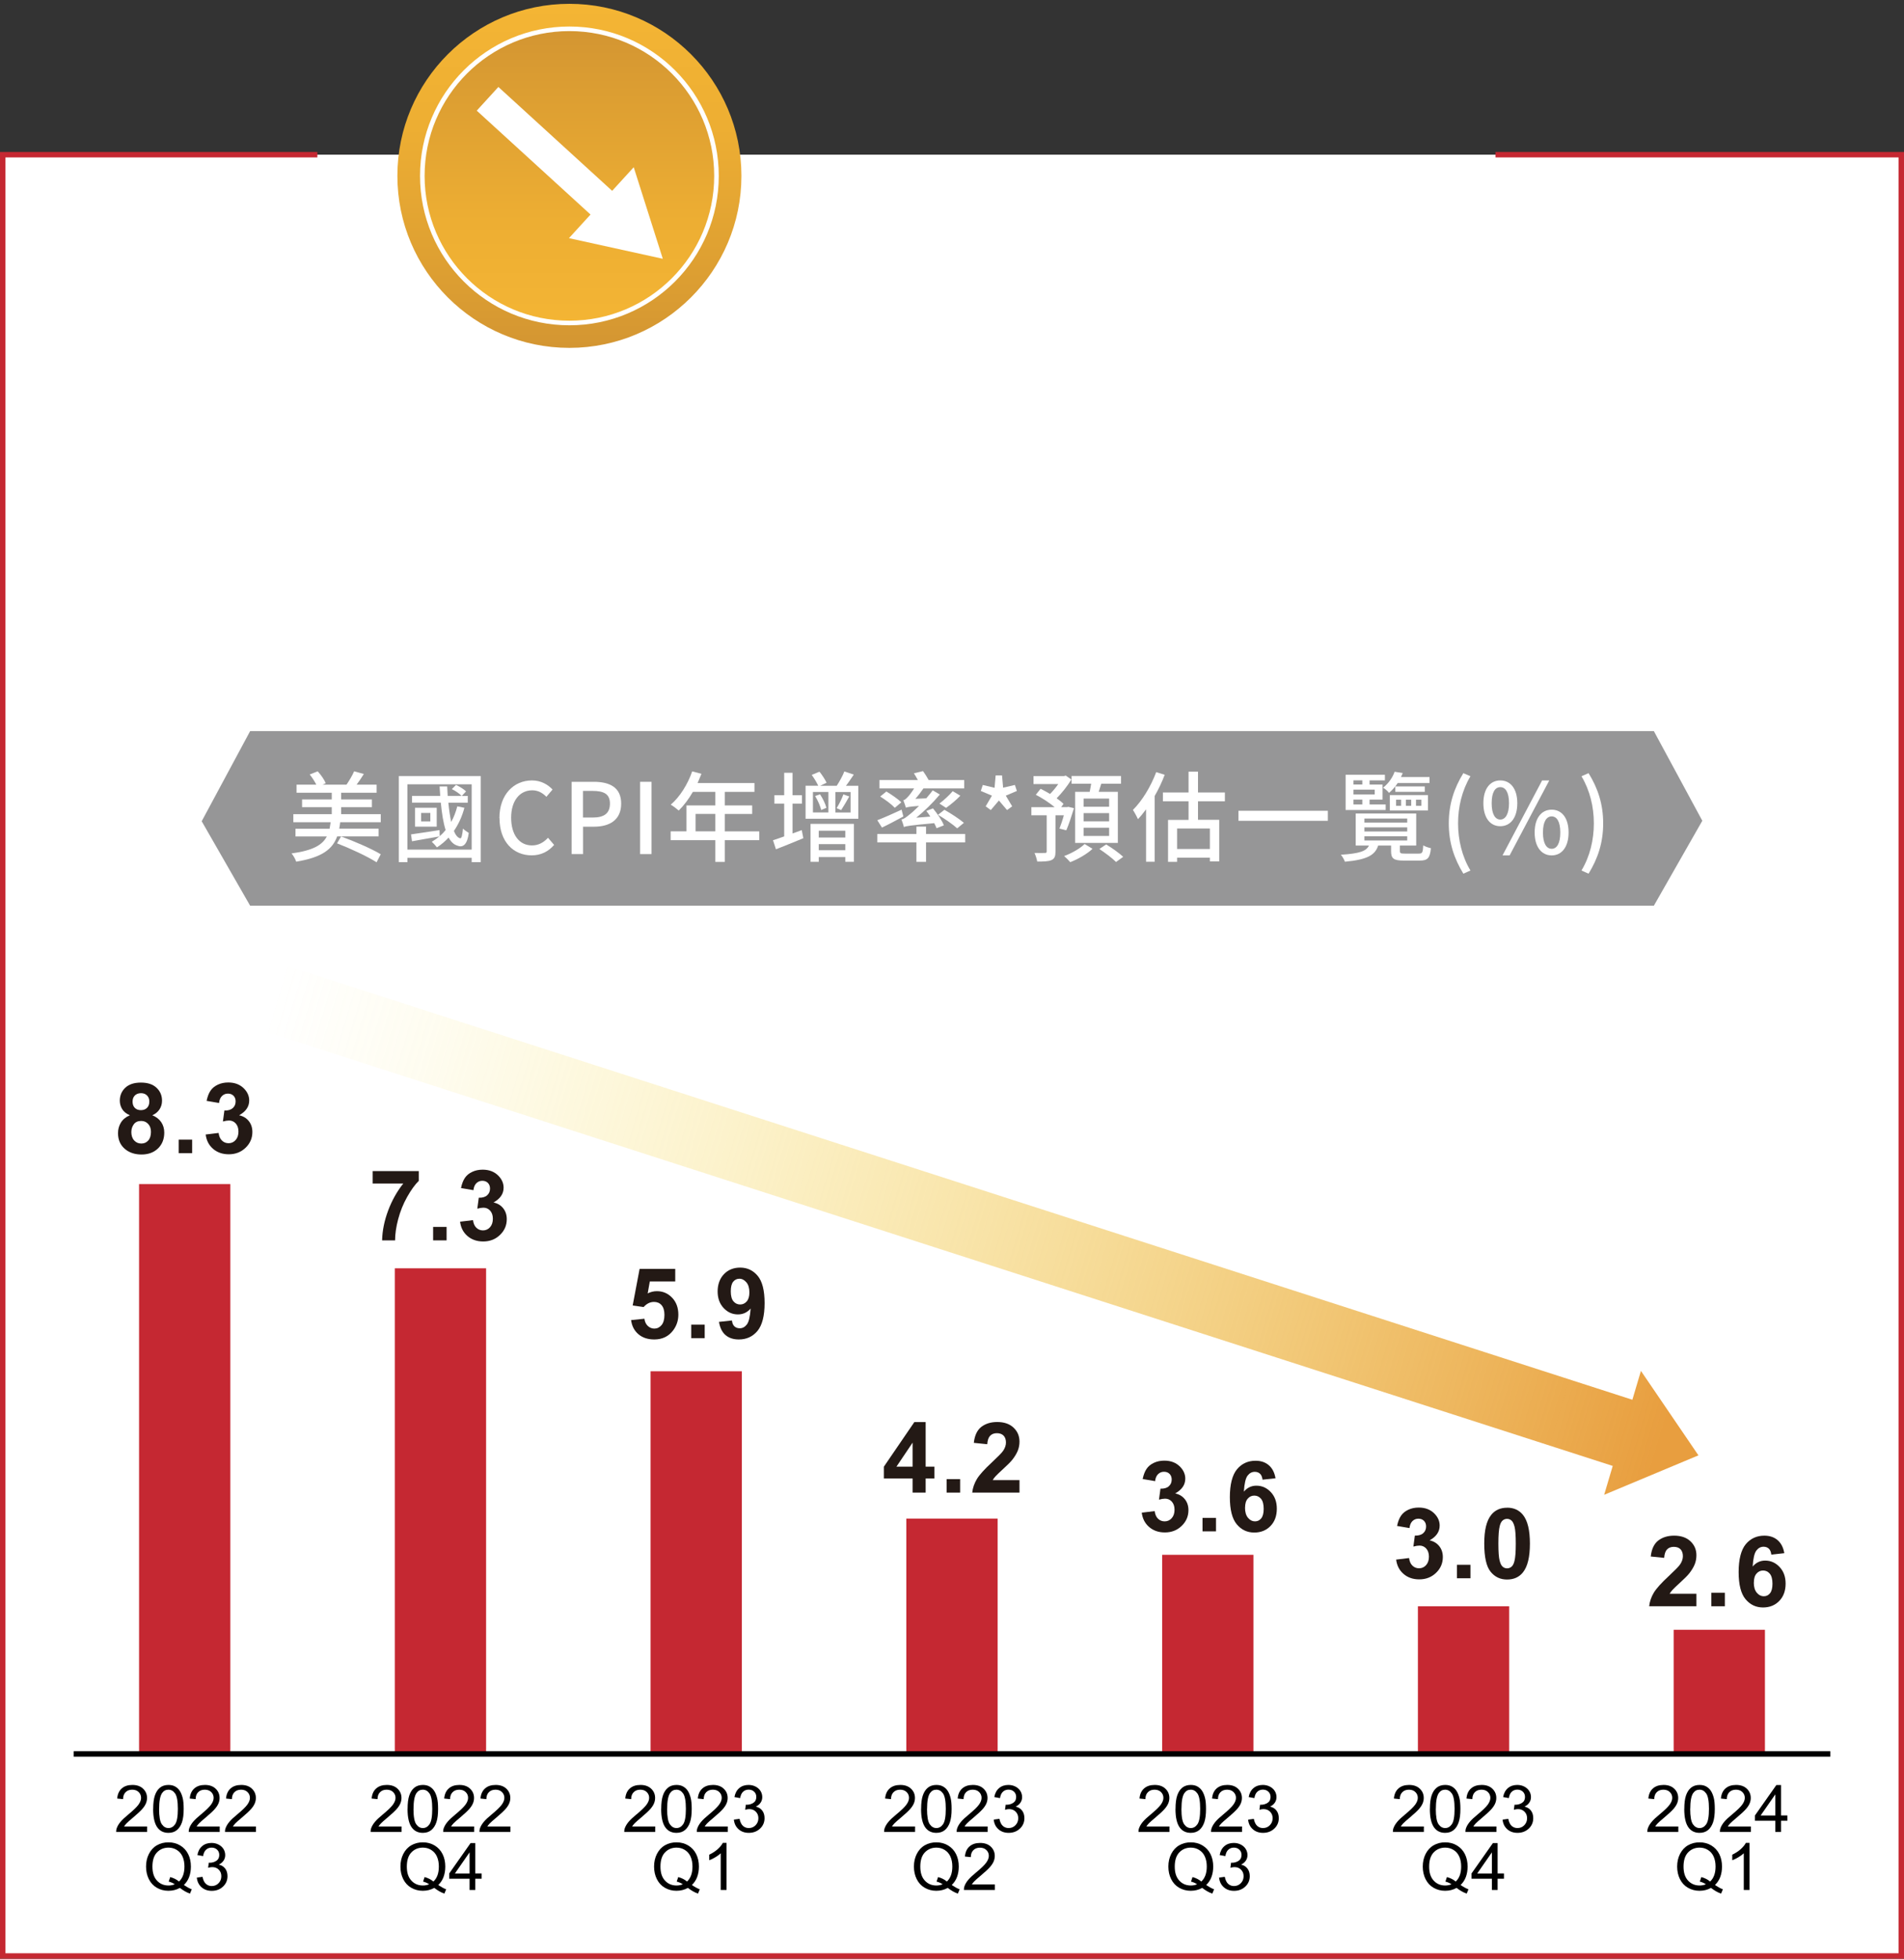 <svg width="349" height="359" viewBox="0 0 349 359" fill="none" xmlns="http://www.w3.org/2000/svg">
<rect x="0" y="0" width="349" height="359" fill="#333333" stroke="none"/>
<path d="M274.12 28.35H348.5V358.5H0.5V28.35H58.17" fill="white"/>
<path d="M274.12 28.35H348.5V358.5H0.5V28.35H58.17" stroke="#C52832" stroke-miterlimit="10"/>
<path d="M104.37 63.76C121.75 63.76 135.9 49.62 135.9 32.23C135.9 14.84 121.76 0.7 104.37 0.7C86.98 0.7 72.84 14.84 72.84 32.23C72.84 49.62 86.98 63.76 104.37 63.76ZM104.37 7.71C117.91 7.71 128.89 18.69 128.89 32.23C128.89 45.77 117.91 56.75 104.37 56.75C90.83 56.75 79.85 45.77 79.85 32.23C79.85 18.69 90.83 7.71 104.37 7.71V7.71Z" fill="url(#paint0_linear_31_20480)"/>
<path d="M104.37 59.2C119.26 59.2 131.33 47.13 131.33 32.24C131.33 17.35 119.26 5.28 104.37 5.28C89.481 5.28 77.41 17.35 77.41 32.24C77.41 47.13 89.481 59.2 104.37 59.2Z" fill="url(#paint1_linear_31_20480)" stroke="white" stroke-width="0.84" stroke-miterlimit="10"/>
<path d="M89.37 18.11L112.13 38.89" stroke="white" stroke-width="5.88" stroke-miterlimit="10"/>
<path d="M104.29 43.65L121.49 47.43L116.16 30.65L104.29 43.65Z" fill="white"/>
<path d="M303.15 166H45.85L36.97 150.52L45.85 134H303.15L312.03 150.43L303.15 166Z" fill="#969697"/>
<path d="M62.36 150.69C62.32 151.1 62.25 151.5 62.18 151.88H69.4V153.3H61.8C60.95 155.64 59.05 157.15 54.29 157.93C54.16 157.48 53.77 156.8 53.44 156.42C57.38 155.88 59.09 154.87 59.9 153.31H54.16V151.89H60.41C60.48 151.51 60.55 151.13 60.61 150.7H53.77V149.22H60.81V147.94H55.37V146.52H60.81V145.3H54.36V143.82H57.98C57.69 143.23 57.21 142.49 56.77 141.95L58.23 141.37C58.84 142.02 59.45 142.92 59.71 143.55L59.12 143.82H63.51C64 143.1 64.61 142.09 64.91 141.37L66.69 141.86C66.28 142.53 65.79 143.25 65.36 143.82H69.03V145.3H62.53V146.52H68.17V147.94H62.53V149.22H69.79V150.7H62.35L62.36 150.69ZM69.02 158.04C67.42 157 64.19 155.5 61.78 154.57L62.52 153.31C64.88 154.16 68.16 155.58 69.79 156.57L69.02 158.05V158.04Z" fill="white"/>
<path d="M88.12 142.23V158.02H86.46V157.23H74.68V158.02H73.1V142.23H88.12ZM86.46 155.72V143.75H74.68V155.72H86.46ZM85.13 148.03C84.7 149.67 84.03 151.09 83.2 152.3C83.51 153.07 83.9 153.56 84.37 153.65C84.59 153.72 84.75 152.98 84.86 151.87C85.13 152.14 85.63 152.5 85.92 152.66C85.67 154.71 84.91 155.41 83.87 155C83.2 154.82 82.66 154.3 82.23 153.51C81.6 154.19 80.88 154.81 80.09 155.31C79.91 155.06 79.42 154.52 79.15 154.28C79.64 153.99 80.1 153.67 80.54 153.31C78.78 153.6 76.96 153.94 75.52 154.19L75.34 152.93C76.65 152.75 78.62 152.44 80.56 152.14L80.6 153.26C81 152.92 81.36 152.54 81.68 152.13C81.25 150.76 80.98 149.02 80.8 147.11H75.52V145.87H80.69C80.65 145.29 80.62 144.72 80.58 144.14H81.97C81.99 144.72 82.02 145.31 82.06 145.87H84.6C84.24 145.46 83.47 144.95 82.82 144.63L83.59 143.86C84.24 144.17 85.03 144.65 85.43 145.05L84.64 145.88H85.74V147.12H82.18C82.31 148.42 82.49 149.64 82.7 150.65C83.19 149.79 83.55 148.83 83.82 147.79L85.15 148.06L85.13 148.03ZM80.05 148.05V151.51H76.07V148.05H80.05ZM78.88 149H77.19V150.55H78.88V149Z" fill="white"/>
<path d="M91.54 149.95C91.54 145.63 94.17 143.04 97.52 143.04C99.18 143.04 100.47 143.83 101.28 144.71L100.15 146.04C99.47 145.34 98.64 144.85 97.56 144.85C95.27 144.85 93.69 146.76 93.69 149.87C93.69 152.98 95.17 154.95 97.51 154.95C98.72 154.95 99.65 154.41 100.45 153.55L101.57 154.86C100.51 156.08 99.16 156.77 97.45 156.77C94.12 156.77 91.56 154.29 91.56 149.95H91.54Z" fill="white"/>
<path d="M104.78 143.29H108.8C111.75 143.29 113.86 144.3 113.86 147.29C113.86 150.28 111.75 151.52 108.87 151.52H106.87V156.54H104.78V143.29V143.29ZM108.67 149.84C110.79 149.84 111.8 149.03 111.8 147.28C111.8 145.53 110.7 144.96 108.59 144.96H106.86V149.84H108.66H108.67Z" fill="white"/>
<path d="M117.33 143.29H119.42V156.54H117.33V143.29V143.29Z" fill="white"/>
<path d="M139.17 153.99H132.85V157.97H131.12V153.99H122.93V152.37H125.83V147.62H131.12V145.14H127C126.23 146.47 125.33 147.66 124.41 148.56C124.09 148.27 123.37 147.73 122.95 147.48C124.61 146.06 126.05 143.77 126.88 141.38L128.57 141.83C128.35 142.39 128.1 142.98 127.87 143.52H138.29V145.14H132.85V147.62H137.87V149.19H132.85V152.38H139.17V154V153.99ZM131.12 152.37V149.18H127.5V152.37H131.12Z" fill="white"/>
<path d="M146.96 152.15L147.25 153.63C145.54 154.35 143.68 155.09 142.23 155.66L141.69 154C142.28 153.82 142.97 153.57 143.74 153.3V147.3H141.94V145.75H143.74V141.64H145.27V145.75H147V147.3H145.27V152.76L146.96 152.15V152.15ZM157.33 144.01V150.06H147.66V144.01H149.98C149.71 143.43 149.24 142.64 148.79 142.03L150.21 141.44C150.71 142.05 151.25 142.9 151.51 143.46L150.34 144.02H153.37C153.86 143.28 154.47 142.18 154.77 141.39L156.5 141.97C156.01 142.67 155.53 143.43 155.06 144.02H157.33V144.01ZM148.56 151H156.52V157.95H154.94V157.09H150.08V157.95H148.57V151H148.56ZM149.01 148.91H151.84V145.16H149.01V148.91ZM150.31 145.58C150.81 146.34 151.32 147.38 151.48 148.06L150.51 148.46C150.38 147.76 149.9 146.7 149.41 145.9L150.31 145.58V145.58ZM150.08 152.26V153.5H154.94V152.26H150.08ZM154.94 155.83V154.71H150.08V155.83H154.94ZM155.91 145.17H153.12V148.92H155.91V145.17V145.17ZM153.35 148.12C153.78 147.45 154.34 146.34 154.59 145.6L155.67 145.98C155.18 146.86 154.61 147.83 154.18 148.48L153.35 148.12Z" fill="white"/>
<path d="M176.92 154.4H169.74V157.96H167.98V154.4H160.8V152.85H167.98V151.5H169.74V152.85H176.92V154.4ZM165.58 149.65C164.25 150.37 162.83 151.13 161.66 151.68L160.81 150.33C161.94 149.9 163.64 149.16 165.26 148.4L165.58 149.64V149.65ZM171.67 151.79C171.56 151.52 171.42 151.21 171.24 150.87C166.72 151.3 166.09 151.39 165.68 151.59C165.63 151.3 165.39 150.58 165.23 150.19C165.66 150.14 166.11 149.79 166.71 149.29C167.03 149.06 167.7 148.46 168.46 147.71C166.71 147.84 166.32 147.93 166.05 148.03C165.96 147.72 165.73 147.04 165.58 146.68C165.83 146.63 166.1 146.39 166.39 146.07C166.61 145.87 167.09 145.24 167.56 144.5H161.2V142.97H168.24C168.02 142.54 167.75 142.11 167.52 141.73L169.19 141.33C169.55 141.83 169.96 142.48 170.22 142.97H176.74V144.5H169.27C168.8 145.17 168.3 145.85 167.78 146.41L169.78 146.32C170.19 145.85 170.59 145.35 170.97 144.86L172.27 145.62C170.96 147.19 169.44 148.66 167.95 149.87L170.53 149.67C170.3 149.29 170.04 148.95 169.79 148.63L171.01 148.16C171.8 149.11 172.67 150.37 173.01 151.27L171.7 151.79H171.67ZM164.02 148.06C163.46 147.45 162.29 146.58 161.34 145.99L162.47 145.07C163.41 145.63 164.61 146.46 165.21 147.05L164.02 148.06ZM175.45 151.82C174.69 151.12 173.16 150.06 171.94 149.34L173.11 148.42C174.3 149.09 175.86 150.11 176.68 150.81L175.46 151.82H175.45ZM176.03 145.84C175.24 146.67 174.21 147.5 173.42 148.07L172.2 147.28C172.97 146.69 174.04 145.73 174.63 145.01L176.03 145.84V145.84Z" fill="white"/>
<path d="M180.67 147.79L181.82 145.83L179.78 144.97L180.14 143.87L182.3 144.39L182.5 142.12H183.67L183.87 144.37L186.03 143.87L186.39 144.97L184.36 145.83L185.53 147.79L184.59 148.47L183.1 146.72L181.61 148.47L180.67 147.79V147.79Z" fill="white"/>
<path d="M194.19 151.88C194.44 151.25 194.75 150.35 195 149.43H193.47V156.07C193.47 156.9 193.33 157.37 192.73 157.64C192.17 157.89 191.34 157.91 190.12 157.91C190.05 157.46 189.83 156.78 189.62 156.33C190.47 156.35 191.29 156.35 191.55 156.33C191.78 156.33 191.86 156.26 191.86 156.06V149.43H189.05V147.94H193.32C192.38 147.15 191.03 146.27 189.86 145.67L190.74 144.57C191.3 144.84 191.89 145.18 192.47 145.52C192.99 145 193.55 144.33 193.98 143.7H189.44V142.24H195.04L195.35 142.15L196.38 142.87C195.66 144.06 194.65 145.34 193.68 146.31C194.18 146.67 194.62 147.01 194.94 147.34L194.51 147.93H195.59L195.82 147.88L196.86 148.13C196.41 149.55 195.9 151.17 195.45 152.18L194.19 151.87V151.88ZM200.26 155.57C199.27 156.51 197.59 157.48 196.17 158.02C195.92 157.71 195.4 157.19 195.05 156.9C196.45 156.4 198.04 155.46 198.81 154.69L200.25 155.57H200.26ZM199.74 145.13C199.83 144.64 199.94 144.12 200.01 143.64H196.41V142.22H205.48V143.64H201.86C201.7 144.16 201.54 144.67 201.39 145.13H204.9V154.49H197.07V145.13H199.74V145.13ZM203.3 146.37H198.62V147.86H203.3V146.37ZM203.3 149.03H198.62V150.54H203.3V149.03ZM203.3 151.71H198.62V153.22H203.3V151.71ZM202.76 154.77C203.8 155.4 205.17 156.37 205.88 157.04L204.57 157.99C203.94 157.34 202.59 156.32 201.51 155.61L202.77 154.76L202.76 154.77Z" fill="white"/>
<path d="M213.49 142C213 143.31 212.36 144.65 211.65 145.89V157.94H210.07V148.34C209.58 149.01 209.08 149.62 208.58 150.14C208.42 149.74 207.93 148.84 207.66 148.45C209.35 146.78 210.95 144.15 211.93 141.52L213.5 142.01L213.49 142ZM219.59 146.86V150.26H223.48V157.88H221.77V157.2H215.76V157.96H214.1V150.27H217.86V146.87H213.16V145.25H217.86V141.43H219.59V145.25H224.52V146.87H219.59V146.86ZM221.77 151.85H215.76V155.61H221.77V151.85Z" fill="white"/>
<path d="M243.39 148.6V150.44H227.01V148.6H243.39Z" fill="white"/>
<path d="M260.07 156.45C260.7 156.45 260.81 156.27 260.88 154.94C261.22 155.16 261.85 155.37 262.28 155.46C262.12 157.3 261.65 157.73 260.24 157.73H257.34C255.45 157.73 254.98 157.37 254.98 155.98V154.97H252.62C252.04 156.75 250.59 157.56 246.52 157.94C246.41 157.58 246.05 156.97 245.78 156.66C249.2 156.44 250.43 156.01 250.93 154.97H248.5V149.1H259.59V154.97H256.6V155.98C256.6 156.39 256.74 156.45 257.52 156.45H260.06H260.07ZM254 148.46H246.65V142H253.85V143.03H251.04V143.8H253.42V146.55H251.04V147.45H253.99V148.46H254ZM248.09 143.02V143.79H249.71V143.02H248.09ZM251.98 144.73H248.09V145.61H251.98V144.73ZM248.09 147.45H249.71V146.55H248.09V147.45ZM250.09 150.76H257.94V150.02H250.09V150.76ZM250.09 152.4H257.94V151.64H250.09V152.4ZM250.09 154.04H257.94V153.28H250.09V154.04ZM256.19 143.52C255.78 144.17 255.25 144.76 254.61 145.32C254.36 145 253.85 144.53 253.51 144.38C254.59 143.53 255.29 142.42 255.63 141.45L257.11 141.68C257.02 141.93 256.91 142.17 256.79 142.42H262.03V143.52H256.2H256.19ZM254.75 145.72H261.74V148.55H254.75V145.72ZM261.16 144.14V145.13H255.76V144.14H261.16ZM255.9 147.69H256.82V146.57H255.9V147.69ZM257.7 147.69H258.67V146.57H257.7V147.69ZM259.55 147.69H260.54V146.57H259.55V147.69Z" fill="white"/>
<path d="M265.56 150.91C265.56 147.36 266.55 144.43 268.23 141.71L269.53 142.27C267.98 144.86 267.26 147.91 267.26 150.91C267.26 153.91 267.98 156.98 269.53 159.55L268.23 160.13C266.56 157.39 265.56 154.49 265.56 150.91V150.91Z" fill="white"/>
<path d="M271.9 147.22C271.9 144.56 273.14 143.04 275 143.04C276.86 143.04 278.12 144.55 278.12 147.22C278.12 149.89 276.86 151.43 275 151.43C273.14 151.43 271.9 149.88 271.9 147.22ZM276.6 147.22C276.6 145.17 275.93 144.27 275 144.27C274.07 144.27 273.42 145.17 273.42 147.22C273.42 149.27 274.09 150.21 275 150.21C275.91 150.21 276.6 149.26 276.6 147.22ZM282.67 143.04H283.98L276.71 156.78H275.41L282.67 143.04ZM281.3 152.58C281.3 149.92 282.56 148.4 284.42 148.4C286.28 148.4 287.52 149.91 287.52 152.58C287.52 155.25 286.26 156.78 284.42 156.78C282.58 156.78 281.3 155.25 281.3 152.58ZM286 152.58C286 150.53 285.33 149.63 284.42 149.63C283.51 149.63 282.82 150.53 282.82 152.58C282.82 154.63 283.49 155.57 284.42 155.57C285.35 155.57 286 154.62 286 152.58Z" fill="white"/>
<path d="M289.88 159.55C291.43 156.98 292.15 153.93 292.15 150.91C292.15 147.89 291.43 144.86 289.88 142.27L291.18 141.71C292.87 144.43 293.86 147.36 293.86 150.91C293.86 154.46 292.87 157.39 291.18 160.13L289.88 159.55V159.55Z" fill="white"/>
<path d="M311.32 266.74L300.78 251.26L299.21 256.55L51.67 176.73L47.61 188.73L295.61 268.68L294.04 273.97L311.32 266.74Z" fill="url(#paint2_linear_31_20480)"/>
<path d="M42.22 217.02H25.49V321.47H42.22V217.02Z" fill="#C52832"/>
<path d="M89.1 232.46H72.37V321.47H89.1V232.46Z" fill="#C52832"/>
<path d="M135.98 251.33H119.25V321.47H135.98V251.33Z" fill="#C52832"/>
<path d="M182.86 278.33H166.13V321.47H182.86V278.33Z" fill="#C52832"/>
<path d="M229.75 284.97H213.02V321.47H229.75V284.97Z" fill="#C52832"/>
<path d="M276.63 294.4H259.9V321.47H276.63V294.4Z" fill="#C52832"/>
<path d="M323.51 298.71H306.78V321.46H323.51V298.71Z" fill="#C52832"/>
<path d="M26.97 334.76V335.77H21.29C21.29 335.52 21.32 335.27 21.41 335.04C21.55 334.65 21.79 334.27 22.1 333.9C22.41 333.53 22.88 333.09 23.48 332.6C24.41 331.83 25.04 331.23 25.37 330.78C25.7 330.33 25.86 329.91 25.86 329.51C25.86 329.09 25.71 328.74 25.41 328.45C25.11 328.16 24.72 328.02 24.24 328.02C23.73 328.02 23.33 328.17 23.02 328.48C22.71 328.79 22.56 329.21 22.56 329.75L21.48 329.64C21.55 328.83 21.83 328.22 22.32 327.79C22.81 327.36 23.45 327.15 24.27 327.15C25.09 327.15 25.75 327.38 26.23 327.84C26.71 328.3 26.95 328.86 26.95 329.54C26.95 329.88 26.88 330.22 26.74 330.55C26.6 330.88 26.37 331.23 26.04 331.6C25.71 331.97 25.17 332.47 24.41 333.11C23.78 333.64 23.37 334 23.19 334.19C23.01 334.38 22.86 334.57 22.74 334.76H26.95H26.97Z" fill="black"/>
<path d="M28.08 331.53C28.08 330.51 28.18 329.7 28.39 329.08C28.6 328.46 28.91 327.98 29.32 327.65C29.73 327.32 30.25 327.15 30.88 327.15C31.34 327.15 31.75 327.24 32.09 327.43C32.43 327.62 32.72 327.88 32.95 328.23C33.18 328.58 33.35 329.01 33.48 329.51C33.61 330.01 33.67 330.69 33.67 331.54C33.67 332.55 33.57 333.36 33.36 333.98C33.15 334.6 32.84 335.08 32.43 335.42C32.02 335.76 31.5 335.93 30.87 335.93C30.04 335.93 29.39 335.63 28.92 335.04C28.35 334.33 28.07 333.16 28.07 331.55L28.08 331.53ZM29.16 331.53C29.16 332.94 29.33 333.88 29.66 334.35C29.99 334.82 30.4 335.05 30.88 335.05C31.36 335.05 31.77 334.82 32.1 334.35C32.43 333.88 32.6 332.94 32.6 331.54C32.6 330.14 32.43 329.19 32.1 328.72C31.77 328.25 31.36 328.02 30.87 328.02C30.38 328.02 30 328.23 29.71 328.64C29.35 329.16 29.17 330.13 29.17 331.54L29.16 331.53Z" fill="black"/>
<path d="M40.27 334.76V335.77H34.59C34.59 335.52 34.62 335.27 34.71 335.04C34.85 334.65 35.09 334.27 35.4 333.9C35.71 333.53 36.18 333.09 36.78 332.6C37.71 331.83 38.34 331.23 38.67 330.78C39 330.33 39.16 329.91 39.16 329.51C39.16 329.09 39.01 328.74 38.71 328.45C38.41 328.16 38.02 328.02 37.54 328.02C37.03 328.02 36.63 328.17 36.32 328.48C36.01 328.79 35.86 329.21 35.86 329.75L34.78 329.64C34.85 328.83 35.13 328.22 35.62 327.79C36.11 327.36 36.75 327.15 37.57 327.15C38.39 327.15 39.05 327.38 39.53 327.84C40.01 328.3 40.25 328.86 40.25 329.54C40.25 329.88 40.18 330.22 40.04 330.55C39.9 330.88 39.67 331.23 39.34 331.6C39.01 331.97 38.47 332.47 37.71 333.11C37.08 333.64 36.67 334 36.49 334.19C36.31 334.38 36.16 334.57 36.04 334.76H40.25H40.27Z" fill="black"/>
<path d="M46.92 334.76V335.77H41.24C41.24 335.52 41.27 335.27 41.36 335.04C41.5 334.65 41.74 334.27 42.05 333.9C42.36 333.53 42.83 333.09 43.43 332.6C44.36 331.83 44.99 331.23 45.32 330.78C45.65 330.33 45.81 329.91 45.81 329.51C45.81 329.09 45.66 328.74 45.36 328.45C45.06 328.16 44.67 328.02 44.19 328.02C43.68 328.02 43.28 328.17 42.97 328.48C42.67 328.78 42.51 329.21 42.51 329.75L41.43 329.64C41.5 328.83 41.78 328.22 42.27 327.79C42.76 327.36 43.4 327.15 44.22 327.15C45.04 327.15 45.7 327.38 46.18 327.84C46.66 328.3 46.9 328.86 46.9 329.54C46.9 329.88 46.83 330.22 46.69 330.55C46.55 330.88 46.32 331.23 45.99 331.6C45.66 331.97 45.12 332.47 44.36 333.11C43.73 333.64 43.32 334 43.14 334.19C42.96 334.38 42.81 334.57 42.69 334.76H46.9H46.92Z" fill="black"/>
<path d="M33.69 345.48C34.22 345.84 34.7 346.11 35.15 346.28L34.82 347.07C34.2 346.85 33.59 346.5 32.97 346.02C32.33 346.38 31.63 346.55 30.86 346.55C30.09 346.55 29.38 346.36 28.74 345.99C28.1 345.62 27.62 345.09 27.28 344.41C26.94 343.73 26.77 342.96 26.77 342.11C26.77 341.26 26.94 340.49 27.29 339.8C27.64 339.11 28.12 338.58 28.76 338.21C29.4 337.84 30.1 337.67 30.89 337.67C31.68 337.67 32.4 337.86 33.03 338.24C33.66 338.62 34.15 339.14 34.49 339.82C34.83 340.5 34.99 341.26 34.99 342.11C34.99 342.82 34.88 343.45 34.67 344.02C34.46 344.59 34.13 345.08 33.7 345.49L33.69 345.48ZM31.19 344.03C31.85 344.21 32.39 344.49 32.81 344.85C33.48 344.24 33.81 343.32 33.81 342.1C33.81 341.4 33.69 340.8 33.46 340.28C33.23 339.76 32.88 339.36 32.42 339.07C31.96 338.78 31.45 338.64 30.89 338.64C30.04 338.64 29.34 338.93 28.78 339.51C28.22 340.09 27.94 340.96 27.94 342.11C27.94 343.26 28.22 344.08 28.77 344.68C29.32 345.28 30.03 345.58 30.89 345.58C31.3 345.58 31.68 345.5 32.04 345.35C31.68 345.12 31.31 344.96 30.92 344.86L31.2 344.03H31.19Z" fill="black"/>
<path d="M36.07 344.13L37.12 343.99C37.24 344.59 37.45 345.02 37.74 345.28C38.03 345.54 38.39 345.68 38.8 345.68C39.3 345.68 39.72 345.51 40.06 345.16C40.4 344.81 40.57 344.39 40.57 343.88C40.57 343.37 40.41 343 40.1 342.68C39.79 342.36 39.38 342.21 38.89 342.21C38.69 342.21 38.44 342.25 38.15 342.33L38.27 341.4C38.34 341.4 38.4 341.41 38.44 341.41C38.89 341.41 39.29 341.29 39.65 341.06C40.01 340.83 40.19 340.46 40.19 339.98C40.19 339.59 40.06 339.27 39.8 339.02C39.54 338.77 39.2 338.64 38.79 338.64C38.38 338.64 38.04 338.77 37.76 339.03C37.48 339.29 37.31 339.67 37.23 340.19L36.18 340C36.31 339.29 36.6 338.75 37.06 338.36C37.52 337.97 38.09 337.78 38.77 337.78C39.24 337.78 39.67 337.88 40.06 338.08C40.45 338.28 40.76 338.56 40.97 338.9C41.18 339.24 41.28 339.62 41.28 340.01C41.28 340.4 41.18 340.72 40.98 341.02C40.78 341.32 40.49 341.57 40.1 341.75C40.61 341.87 41 342.11 41.28 342.48C41.56 342.85 41.7 343.31 41.7 343.87C41.7 344.62 41.43 345.26 40.88 345.78C40.33 346.3 39.64 346.56 38.81 346.56C38.06 346.56 37.43 346.34 36.93 345.89C36.43 345.44 36.15 344.86 36.08 344.14L36.07 344.13Z" fill="black"/>
<path d="M73.61 334.76V335.77H67.93C67.93 335.52 67.96 335.27 68.05 335.04C68.19 334.65 68.43 334.27 68.74 333.9C69.05 333.53 69.52 333.09 70.12 332.6C71.05 331.83 71.68 331.23 72.01 330.78C72.34 330.33 72.5 329.91 72.5 329.51C72.5 329.09 72.35 328.74 72.05 328.45C71.75 328.16 71.36 328.02 70.88 328.02C70.37 328.02 69.97 328.17 69.66 328.48C69.35 328.79 69.2 329.21 69.2 329.75L68.12 329.64C68.19 328.83 68.47 328.22 68.96 327.79C69.45 327.36 70.09 327.15 70.91 327.15C71.73 327.15 72.39 327.38 72.87 327.84C73.35 328.3 73.59 328.86 73.59 329.54C73.59 329.88 73.52 330.22 73.38 330.55C73.24 330.88 73.01 331.23 72.68 331.6C72.35 331.97 71.81 332.47 71.05 333.11C70.42 333.64 70.01 334 69.83 334.19C69.65 334.38 69.5 334.57 69.38 334.76H73.59H73.61Z" fill="black"/>
<path d="M74.71 331.53C74.71 330.51 74.81 329.7 75.02 329.08C75.23 328.46 75.54 327.98 75.95 327.65C76.36 327.32 76.88 327.15 77.51 327.15C77.97 327.15 78.38 327.24 78.72 327.43C79.06 327.62 79.35 327.88 79.58 328.23C79.81 328.58 79.98 329.01 80.11 329.51C80.24 330.01 80.3 330.69 80.3 331.54C80.3 332.55 80.2 333.36 79.99 333.98C79.78 334.6 79.47 335.08 79.06 335.42C78.65 335.76 78.13 335.93 77.5 335.93C76.67 335.93 76.02 335.63 75.55 335.04C74.98 334.33 74.7 333.16 74.7 331.55L74.71 331.53ZM75.79 331.53C75.79 332.94 75.96 333.88 76.29 334.35C76.62 334.82 77.03 335.05 77.51 335.05C77.99 335.05 78.4 334.82 78.73 334.35C79.06 333.88 79.23 332.94 79.23 331.54C79.23 330.14 79.06 329.19 78.73 328.72C78.4 328.25 77.99 328.02 77.5 328.02C77.01 328.02 76.63 328.23 76.34 328.64C75.98 329.16 75.8 330.13 75.8 331.54L75.79 331.53Z" fill="black"/>
<path d="M86.91 334.76V335.77H81.23C81.23 335.52 81.26 335.27 81.35 335.04C81.49 334.65 81.73 334.27 82.04 333.9C82.35 333.53 82.82 333.09 83.42 332.6C84.35 331.83 84.98 331.23 85.31 330.78C85.64 330.33 85.8 329.91 85.8 329.51C85.8 329.09 85.65 328.74 85.35 328.45C85.05 328.16 84.66 328.02 84.18 328.02C83.67 328.02 83.27 328.17 82.96 328.48C82.65 328.79 82.5 329.21 82.5 329.75L81.42 329.64C81.49 328.83 81.77 328.22 82.26 327.79C82.75 327.36 83.39 327.15 84.21 327.15C85.03 327.15 85.69 327.38 86.17 327.84C86.65 328.3 86.89 328.86 86.89 329.54C86.89 329.88 86.82 330.22 86.68 330.55C86.54 330.88 86.31 331.23 85.98 331.6C85.65 331.97 85.11 332.47 84.35 333.11C83.72 333.64 83.31 334 83.13 334.19C82.95 334.38 82.8 334.57 82.68 334.76H86.89H86.91Z" fill="black"/>
<path d="M93.56 334.76V335.77H87.88C87.88 335.52 87.91 335.27 88 335.04C88.14 334.65 88.38 334.27 88.69 333.9C89 333.53 89.47 333.09 90.07 332.6C91 331.83 91.63 331.23 91.96 330.78C92.29 330.33 92.45 329.91 92.45 329.51C92.45 329.09 92.3 328.74 92 328.45C91.7 328.16 91.31 328.02 90.83 328.02C90.32 328.02 89.92 328.17 89.61 328.48C89.3 328.79 89.15 329.21 89.15 329.75L88.07 329.64C88.14 328.83 88.42 328.22 88.91 327.79C89.4 327.36 90.04 327.15 90.86 327.15C91.68 327.15 92.34 327.38 92.82 327.84C93.3 328.3 93.54 328.86 93.54 329.54C93.54 329.88 93.47 330.22 93.33 330.55C93.19 330.88 92.96 331.23 92.63 331.6C92.3 331.97 91.76 332.47 91 333.11C90.37 333.64 89.96 334 89.78 334.19C89.6 334.38 89.45 334.57 89.33 334.76H93.54H93.56Z" fill="black"/>
<path d="M80.32 345.48C80.85 345.84 81.33 346.11 81.78 346.28L81.45 347.07C80.83 346.85 80.22 346.5 79.6 346.02C78.96 346.38 78.26 346.55 77.49 346.55C76.72 346.55 76.01 346.36 75.37 345.99C74.73 345.62 74.25 345.09 73.91 344.41C73.57 343.73 73.4 342.96 73.4 342.11C73.4 341.26 73.57 340.49 73.92 339.8C74.27 339.11 74.75 338.58 75.39 338.21C76.03 337.84 76.73 337.67 77.52 337.67C78.31 337.67 79.03 337.86 79.66 338.24C80.29 338.62 80.78 339.14 81.12 339.82C81.46 340.5 81.62 341.26 81.62 342.11C81.62 342.82 81.51 343.45 81.3 344.02C81.09 344.59 80.76 345.08 80.33 345.49L80.32 345.48ZM77.82 344.03C78.48 344.21 79.02 344.49 79.44 344.85C80.11 344.24 80.44 343.32 80.44 342.1C80.44 341.4 80.32 340.8 80.09 340.28C79.86 339.76 79.51 339.36 79.05 339.07C78.59 338.78 78.08 338.64 77.52 338.64C76.67 338.64 75.97 338.93 75.41 339.51C74.85 340.09 74.57 340.96 74.57 342.11C74.57 343.26 74.85 344.08 75.4 344.68C75.95 345.28 76.66 345.58 77.52 345.58C77.93 345.58 78.31 345.5 78.67 345.35C78.31 345.12 77.94 344.96 77.55 344.86L77.83 344.03H77.82Z" fill="black"/>
<path d="M86.07 346.4V344.34H82.34V343.37L86.26 337.8H87.12V343.37H88.28V344.34H87.12V346.4H86.07ZM86.07 343.38V339.51L83.38 343.38H86.07Z" fill="black"/>
<path d="M120.1 334.76V335.77H114.42C114.42 335.52 114.45 335.27 114.54 335.04C114.68 334.65 114.92 334.27 115.23 333.9C115.54 333.53 116.01 333.09 116.61 332.6C117.54 331.83 118.17 331.23 118.5 330.78C118.83 330.33 118.99 329.91 118.99 329.51C118.99 329.09 118.84 328.74 118.54 328.45C118.24 328.16 117.85 328.02 117.37 328.02C116.86 328.02 116.46 328.17 116.15 328.48C115.84 328.79 115.69 329.21 115.69 329.75L114.61 329.64C114.68 328.83 114.96 328.22 115.45 327.79C115.94 327.36 116.58 327.15 117.4 327.15C118.22 327.15 118.88 327.38 119.36 327.84C119.84 328.3 120.08 328.86 120.08 329.54C120.08 329.88 120.01 330.22 119.87 330.55C119.73 330.88 119.5 331.23 119.17 331.6C118.84 331.97 118.3 332.47 117.54 333.11C116.91 333.64 116.5 334 116.32 334.19C116.14 334.38 115.99 334.57 115.87 334.76H120.08H120.1Z" fill="black"/>
<path d="M121.2 331.53C121.2 330.51 121.3 329.7 121.51 329.08C121.72 328.46 122.03 327.98 122.44 327.65C122.85 327.32 123.37 327.15 124 327.15C124.46 327.15 124.87 327.24 125.21 327.43C125.55 327.62 125.84 327.88 126.07 328.23C126.3 328.58 126.47 329.01 126.6 329.51C126.73 330.01 126.79 330.69 126.79 331.54C126.79 332.55 126.69 333.36 126.48 333.98C126.27 334.6 125.96 335.08 125.55 335.42C125.14 335.76 124.62 335.93 123.99 335.93C123.16 335.93 122.51 335.63 122.04 335.04C121.47 334.33 121.19 333.16 121.19 331.55L121.2 331.53ZM122.28 331.53C122.28 332.94 122.45 333.88 122.78 334.35C123.11 334.82 123.52 335.05 124 335.05C124.48 335.05 124.89 334.82 125.22 334.35C125.55 333.88 125.72 332.94 125.72 331.54C125.72 330.14 125.55 329.19 125.22 328.72C124.89 328.25 124.48 328.02 123.99 328.02C123.5 328.02 123.12 328.23 122.83 328.64C122.47 329.16 122.29 330.13 122.29 331.54L122.28 331.53Z" fill="black"/>
<path d="M133.4 334.76V335.77H127.72C127.72 335.52 127.75 335.27 127.84 335.04C127.98 334.65 128.22 334.27 128.53 333.9C128.84 333.53 129.31 333.09 129.91 332.6C130.84 331.83 131.47 331.23 131.8 330.78C132.13 330.33 132.29 329.91 132.29 329.51C132.29 329.09 132.14 328.74 131.84 328.45C131.54 328.16 131.15 328.02 130.67 328.02C130.16 328.02 129.76 328.17 129.45 328.48C129.14 328.79 128.99 329.21 128.99 329.75L127.91 329.64C127.98 328.83 128.26 328.22 128.75 327.79C129.24 327.36 129.88 327.15 130.7 327.15C131.52 327.15 132.18 327.38 132.66 327.84C133.14 328.3 133.38 328.86 133.38 329.54C133.38 329.88 133.31 330.22 133.17 330.55C133.03 330.88 132.8 331.23 132.47 331.6C132.14 331.97 131.6 332.47 130.84 333.11C130.21 333.64 129.8 334 129.62 334.19C129.44 334.38 129.29 334.57 129.17 334.76H133.38H133.4Z" fill="black"/>
<path d="M134.51 333.5L135.56 333.36C135.68 333.96 135.89 334.39 136.18 334.65C136.47 334.91 136.83 335.05 137.24 335.05C137.74 335.05 138.16 334.88 138.5 334.53C138.84 334.18 139.01 333.76 139.01 333.25C139.01 332.74 138.85 332.37 138.54 332.05C138.23 331.73 137.82 331.58 137.33 331.58C137.13 331.58 136.88 331.62 136.59 331.7L136.71 330.77C136.78 330.77 136.84 330.78 136.88 330.78C137.33 330.78 137.73 330.66 138.09 330.43C138.45 330.2 138.63 329.83 138.63 329.35C138.63 328.96 138.5 328.64 138.24 328.39C137.98 328.14 137.64 328.01 137.23 328.01C136.82 328.01 136.48 328.14 136.2 328.4C135.92 328.66 135.75 329.04 135.67 329.56L134.62 329.37C134.75 328.66 135.04 328.12 135.5 327.73C135.96 327.34 136.53 327.15 137.21 327.15C137.68 327.15 138.11 327.25 138.5 327.45C138.89 327.65 139.2 327.93 139.41 328.27C139.62 328.61 139.72 328.99 139.72 329.38C139.72 329.77 139.62 330.09 139.42 330.39C139.22 330.69 138.93 330.94 138.54 331.12C139.05 331.24 139.44 331.48 139.72 331.85C140 332.22 140.14 332.68 140.14 333.24C140.14 333.99 139.87 334.63 139.32 335.15C138.77 335.67 138.08 335.93 137.25 335.93C136.5 335.93 135.87 335.71 135.37 335.26C134.87 334.81 134.59 334.23 134.52 333.51L134.51 333.5Z" fill="black"/>
<path d="M126.81 345.48C127.34 345.84 127.82 346.11 128.27 346.28L127.94 347.07C127.32 346.85 126.71 346.5 126.09 346.02C125.45 346.38 124.75 346.55 123.98 346.55C123.21 346.55 122.5 346.36 121.86 345.99C121.22 345.62 120.74 345.09 120.4 344.41C120.06 343.73 119.89 342.96 119.89 342.11C119.89 341.26 120.06 340.49 120.41 339.8C120.76 339.11 121.24 338.58 121.88 338.21C122.52 337.84 123.22 337.67 124.01 337.67C124.8 337.67 125.52 337.86 126.15 338.24C126.78 338.62 127.27 339.14 127.61 339.82C127.95 340.5 128.11 341.26 128.11 342.11C128.11 342.82 128 343.45 127.79 344.02C127.58 344.59 127.25 345.08 126.82 345.49L126.81 345.48ZM124.31 344.03C124.97 344.21 125.51 344.49 125.93 344.85C126.6 344.24 126.93 343.32 126.93 342.1C126.93 341.4 126.81 340.8 126.58 340.28C126.35 339.76 126 339.36 125.54 339.07C125.08 338.78 124.57 338.64 124.01 338.64C123.16 338.64 122.46 338.93 121.9 339.51C121.34 340.09 121.06 340.96 121.06 342.11C121.06 343.26 121.34 344.08 121.89 344.68C122.44 345.28 123.15 345.58 124.01 345.58C124.42 345.58 124.8 345.5 125.16 345.35C124.8 345.12 124.43 344.96 124.04 344.86L124.32 344.03H124.31Z" fill="black"/>
<path d="M133.16 346.4H132.11V339.68C131.86 339.92 131.52 340.16 131.11 340.41C130.7 340.66 130.33 340.83 130 340.95V339.93C130.59 339.65 131.11 339.32 131.55 338.92C131.99 338.52 132.3 338.14 132.49 337.77H133.17V346.39L133.16 346.4Z" fill="black"/>
<path d="M167.73 334.76V335.77H162.05C162.05 335.52 162.08 335.27 162.17 335.04C162.31 334.65 162.55 334.27 162.86 333.9C163.18 333.52 163.64 333.09 164.24 332.6C165.17 331.83 165.8 331.23 166.13 330.78C166.46 330.33 166.62 329.91 166.62 329.51C166.62 329.09 166.47 328.74 166.17 328.45C165.87 328.16 165.48 328.02 165 328.02C164.49 328.02 164.09 328.17 163.78 328.48C163.47 328.79 163.32 329.21 163.32 329.75L162.24 329.64C162.31 328.83 162.59 328.22 163.08 327.79C163.57 327.36 164.21 327.15 165.03 327.15C165.85 327.15 166.51 327.38 166.99 327.84C167.47 328.3 167.71 328.86 167.71 329.54C167.71 329.88 167.64 330.22 167.5 330.55C167.36 330.88 167.13 331.23 166.8 331.6C166.47 331.97 165.93 332.47 165.17 333.11C164.54 333.64 164.13 334 163.95 334.19C163.77 334.38 163.62 334.57 163.5 334.76H167.71H167.73Z" fill="black"/>
<path d="M168.84 331.53C168.84 330.51 168.94 329.7 169.15 329.08C169.36 328.46 169.67 327.98 170.08 327.65C170.49 327.32 171.01 327.15 171.64 327.15C172.1 327.15 172.51 327.24 172.85 327.43C173.19 327.62 173.48 327.88 173.71 328.23C173.94 328.58 174.11 329.01 174.24 329.51C174.37 330.01 174.43 330.69 174.43 331.54C174.43 332.55 174.33 333.36 174.12 333.98C173.91 334.6 173.6 335.08 173.19 335.42C172.78 335.76 172.26 335.93 171.63 335.93C170.8 335.93 170.15 335.63 169.68 335.04C169.11 334.33 168.83 333.16 168.83 331.55L168.84 331.53ZM169.92 331.53C169.92 332.94 170.09 333.88 170.42 334.35C170.75 334.82 171.16 335.05 171.64 335.05C172.12 335.05 172.53 334.82 172.86 334.35C173.19 333.88 173.36 332.94 173.36 331.54C173.36 330.14 173.19 329.19 172.86 328.72C172.53 328.25 172.12 328.02 171.63 328.02C171.14 328.02 170.76 328.23 170.47 328.64C170.11 329.16 169.93 330.13 169.93 331.54L169.92 331.53Z" fill="black"/>
<path d="M181.03 334.76V335.77H175.35C175.35 335.52 175.38 335.27 175.47 335.04C175.61 334.65 175.85 334.27 176.16 333.9C176.47 333.53 176.94 333.09 177.54 332.6C178.47 331.83 179.1 331.23 179.43 330.78C179.76 330.33 179.92 329.91 179.92 329.51C179.92 329.09 179.77 328.74 179.47 328.45C179.17 328.16 178.78 328.02 178.3 328.02C177.79 328.02 177.39 328.17 177.08 328.48C176.77 328.79 176.62 329.21 176.62 329.75L175.54 329.64C175.61 328.83 175.89 328.22 176.38 327.79C176.87 327.36 177.51 327.15 178.33 327.15C179.15 327.15 179.81 327.38 180.29 327.84C180.77 328.3 181.01 328.86 181.01 329.54C181.01 329.88 180.94 330.22 180.8 330.55C180.66 330.88 180.43 331.23 180.1 331.6C179.77 331.97 179.23 332.47 178.47 333.11C177.84 333.64 177.43 334 177.25 334.19C177.07 334.38 176.92 334.57 176.8 334.76H181.01H181.03Z" fill="black"/>
<path d="M182.14 333.5L183.19 333.36C183.31 333.96 183.52 334.39 183.81 334.65C184.1 334.91 184.46 335.05 184.87 335.05C185.37 335.05 185.79 334.88 186.13 334.53C186.47 334.18 186.64 333.76 186.64 333.25C186.64 332.74 186.48 332.37 186.17 332.05C185.86 331.73 185.45 331.58 184.96 331.58C184.76 331.58 184.51 331.62 184.22 331.7L184.34 330.77C184.41 330.77 184.47 330.78 184.51 330.78C184.96 330.78 185.36 330.66 185.72 330.43C186.08 330.2 186.26 329.83 186.26 329.35C186.26 328.96 186.13 328.64 185.87 328.39C185.61 328.14 185.27 328.01 184.86 328.01C184.45 328.01 184.11 328.14 183.83 328.4C183.55 328.66 183.38 329.04 183.3 329.56L182.25 329.37C182.38 328.66 182.67 328.12 183.13 327.73C183.59 327.34 184.16 327.15 184.84 327.15C185.31 327.15 185.74 327.25 186.13 327.45C186.52 327.65 186.83 327.93 187.04 328.27C187.25 328.61 187.35 328.99 187.35 329.38C187.35 329.77 187.25 330.09 187.05 330.39C186.85 330.69 186.56 330.94 186.17 331.12C186.68 331.24 187.07 331.48 187.35 331.85C187.63 332.22 187.77 332.68 187.77 333.24C187.77 333.99 187.5 334.63 186.95 335.15C186.4 335.67 185.71 335.93 184.88 335.93C184.13 335.93 183.5 335.71 183 335.26C182.5 334.81 182.22 334.23 182.15 333.51L182.14 333.5Z" fill="black"/>
<path d="M174.44 345.48C174.97 345.84 175.45 346.11 175.9 346.28L175.57 347.07C174.95 346.85 174.34 346.5 173.72 346.02C173.08 346.38 172.38 346.55 171.61 346.55C170.84 346.55 170.13 346.36 169.49 345.99C168.85 345.62 168.37 345.09 168.03 344.41C167.69 343.73 167.52 342.96 167.52 342.11C167.52 341.26 167.69 340.49 168.04 339.8C168.39 339.11 168.87 338.58 169.51 338.21C170.15 337.84 170.85 337.67 171.64 337.67C172.43 337.67 173.15 337.86 173.78 338.24C174.41 338.62 174.9 339.14 175.24 339.82C175.58 340.5 175.74 341.26 175.74 342.11C175.74 342.82 175.63 343.45 175.42 344.02C175.21 344.59 174.88 345.08 174.45 345.49L174.44 345.48ZM171.94 344.03C172.6 344.21 173.14 344.49 173.56 344.85C174.23 344.24 174.56 343.32 174.56 342.1C174.56 341.4 174.44 340.8 174.21 340.28C173.98 339.76 173.63 339.36 173.17 339.07C172.71 338.78 172.2 338.64 171.64 338.64C170.79 338.64 170.09 338.93 169.53 339.51C168.97 340.09 168.69 340.96 168.69 342.11C168.69 343.26 168.97 344.08 169.52 344.68C170.07 345.28 170.78 345.58 171.64 345.58C172.05 345.58 172.43 345.5 172.79 345.35C172.43 345.12 172.06 344.96 171.67 344.86L171.95 344.03H171.94Z" fill="black"/>
<path d="M182.36 345.39V346.4H176.68C176.68 346.15 176.71 345.9 176.8 345.67C176.94 345.28 177.18 344.9 177.49 344.53C177.8 344.16 178.27 343.72 178.87 343.23C179.8 342.46 180.43 341.86 180.76 341.41C181.09 340.96 181.25 340.54 181.25 340.14C181.25 339.72 181.1 339.37 180.8 339.08C180.5 338.79 180.11 338.65 179.63 338.65C179.12 338.65 178.72 338.8 178.41 339.11C178.1 339.42 177.95 339.84 177.95 340.38L176.87 340.27C176.94 339.46 177.22 338.85 177.71 338.42C178.2 337.99 178.84 337.78 179.66 337.78C180.48 337.78 181.14 338.01 181.62 338.47C182.1 338.93 182.34 339.49 182.34 340.17C182.34 340.51 182.27 340.85 182.13 341.18C181.99 341.51 181.76 341.86 181.43 342.23C181.1 342.6 180.56 343.1 179.8 343.74C179.17 344.27 178.76 344.63 178.58 344.82C178.4 345.01 178.25 345.2 178.13 345.39H182.34H182.36Z" fill="black"/>
<path d="M214.36 334.76V335.77H208.68C208.68 335.52 208.71 335.27 208.8 335.04C208.94 334.65 209.18 334.27 209.49 333.9C209.8 333.53 210.27 333.09 210.87 332.6C211.8 331.83 212.43 331.23 212.76 330.78C213.09 330.33 213.25 329.91 213.25 329.51C213.25 329.09 213.1 328.74 212.8 328.45C212.5 328.16 212.11 328.02 211.63 328.02C211.12 328.02 210.72 328.17 210.41 328.48C210.1 328.79 209.95 329.21 209.95 329.75L208.87 329.64C208.94 328.83 209.22 328.22 209.71 327.79C210.2 327.36 210.84 327.15 211.66 327.15C212.48 327.15 213.14 327.38 213.62 327.84C214.1 328.3 214.34 328.86 214.34 329.54C214.34 329.88 214.27 330.22 214.13 330.55C213.99 330.88 213.76 331.23 213.43 331.6C213.1 331.97 212.56 332.47 211.8 333.11C211.17 333.64 210.76 334 210.58 334.19C210.4 334.38 210.25 334.57 210.13 334.76H214.34H214.36Z" fill="black"/>
<path d="M215.47 331.53C215.47 330.51 215.57 329.7 215.78 329.08C215.99 328.46 216.3 327.98 216.71 327.65C217.12 327.32 217.64 327.15 218.27 327.15C218.73 327.15 219.14 327.24 219.48 327.43C219.82 327.62 220.11 327.88 220.34 328.23C220.57 328.58 220.74 329.01 220.87 329.51C221 330.01 221.06 330.69 221.06 331.54C221.06 332.55 220.96 333.36 220.75 333.98C220.54 334.6 220.23 335.08 219.82 335.42C219.41 335.76 218.89 335.93 218.26 335.93C217.43 335.93 216.78 335.63 216.31 335.04C215.74 334.33 215.46 333.16 215.46 331.55L215.47 331.53ZM216.55 331.53C216.55 332.94 216.72 333.88 217.05 334.35C217.38 334.82 217.79 335.05 218.27 335.05C218.75 335.05 219.16 334.82 219.49 334.35C219.82 333.88 219.99 332.94 219.99 331.54C219.99 330.14 219.82 329.19 219.49 328.72C219.16 328.25 218.75 328.02 218.26 328.02C217.77 328.02 217.39 328.23 217.1 328.64C216.74 329.16 216.56 330.13 216.56 331.54L216.55 331.53Z" fill="black"/>
<path d="M227.66 334.76V335.77H221.98C221.98 335.52 222.01 335.27 222.1 335.04C222.24 334.65 222.48 334.27 222.79 333.9C223.1 333.53 223.57 333.09 224.17 332.6C225.1 331.83 225.73 331.23 226.06 330.78C226.39 330.33 226.55 329.91 226.55 329.51C226.55 329.09 226.4 328.74 226.1 328.45C225.8 328.16 225.41 328.02 224.93 328.02C224.42 328.02 224.02 328.17 223.71 328.48C223.4 328.79 223.25 329.21 223.25 329.75L222.17 329.64C222.24 328.83 222.52 328.22 223.01 327.79C223.5 327.36 224.14 327.15 224.96 327.15C225.78 327.15 226.44 327.38 226.92 327.84C227.4 328.3 227.64 328.86 227.64 329.54C227.64 329.88 227.57 330.22 227.43 330.55C227.29 330.88 227.06 331.23 226.73 331.6C226.4 331.97 225.86 332.47 225.1 333.11C224.47 333.64 224.06 334 223.88 334.19C223.7 334.38 223.55 334.57 223.43 334.76H227.64H227.66Z" fill="black"/>
<path d="M228.77 333.5L229.82 333.36C229.94 333.96 230.15 334.39 230.44 334.65C230.73 334.91 231.09 335.05 231.5 335.05C232 335.05 232.42 334.88 232.76 334.53C233.1 334.18 233.27 333.76 233.27 333.25C233.27 332.74 233.11 332.37 232.8 332.05C232.49 331.73 232.08 331.58 231.59 331.58C231.39 331.58 231.14 331.62 230.85 331.7L230.97 330.77C231.04 330.77 231.1 330.78 231.14 330.78C231.59 330.78 231.99 330.66 232.35 330.43C232.71 330.2 232.89 329.83 232.89 329.35C232.89 328.96 232.76 328.64 232.5 328.39C232.24 328.14 231.9 328.01 231.49 328.01C231.08 328.01 230.74 328.14 230.46 328.4C230.18 328.66 230.01 329.04 229.93 329.56L228.88 329.37C229.01 328.66 229.3 328.12 229.76 327.73C230.22 327.34 230.79 327.15 231.47 327.15C231.94 327.15 232.37 327.25 232.76 327.45C233.15 327.65 233.46 327.93 233.67 328.27C233.88 328.61 233.98 328.99 233.98 329.38C233.98 329.77 233.88 330.09 233.68 330.39C233.48 330.69 233.19 330.94 232.8 331.12C233.31 331.24 233.7 331.48 233.98 331.85C234.26 332.22 234.4 332.68 234.4 333.24C234.4 333.99 234.13 334.63 233.58 335.15C233.03 335.67 232.34 335.93 231.51 335.93C230.76 335.93 230.13 335.71 229.63 335.26C229.13 334.81 228.85 334.23 228.78 333.51L228.77 333.5Z" fill="black"/>
<path d="M221.08 345.48C221.61 345.84 222.09 346.11 222.54 346.28L222.21 347.07C221.59 346.85 220.98 346.5 220.36 346.02C219.72 346.38 219.02 346.55 218.25 346.55C217.48 346.55 216.77 346.36 216.13 345.99C215.49 345.62 215.01 345.09 214.67 344.41C214.33 343.73 214.16 342.96 214.16 342.11C214.16 341.26 214.33 340.49 214.68 339.8C215.03 339.11 215.51 338.58 216.15 338.21C216.79 337.84 217.49 337.67 218.28 337.67C219.07 337.67 219.79 337.86 220.42 338.24C221.05 338.62 221.54 339.14 221.88 339.82C222.22 340.5 222.38 341.26 222.38 342.11C222.38 342.82 222.27 343.45 222.06 344.02C221.85 344.59 221.52 345.08 221.09 345.49L221.08 345.48ZM218.58 344.03C219.24 344.21 219.78 344.49 220.2 344.85C220.87 344.24 221.2 343.32 221.2 342.1C221.2 341.4 221.08 340.8 220.85 340.28C220.62 339.76 220.27 339.36 219.81 339.07C219.35 338.78 218.84 338.64 218.28 338.64C217.43 338.64 216.73 338.93 216.17 339.51C215.61 340.09 215.33 340.96 215.33 342.11C215.33 343.26 215.61 344.08 216.16 344.68C216.71 345.28 217.42 345.58 218.28 345.58C218.69 345.58 219.07 345.5 219.43 345.35C219.07 345.12 218.7 344.96 218.31 344.86L218.59 344.03H218.58Z" fill="black"/>
<path d="M223.45 344.13L224.5 343.99C224.62 344.59 224.83 345.02 225.12 345.28C225.41 345.54 225.77 345.68 226.18 345.68C226.68 345.68 227.1 345.51 227.44 345.16C227.78 344.81 227.95 344.39 227.95 343.88C227.95 343.37 227.79 343 227.48 342.68C227.17 342.36 226.76 342.21 226.27 342.21C226.07 342.21 225.82 342.25 225.53 342.33L225.65 341.4C225.72 341.4 225.78 341.41 225.82 341.41C226.27 341.41 226.67 341.29 227.03 341.06C227.39 340.83 227.57 340.46 227.57 339.98C227.57 339.59 227.44 339.27 227.18 339.02C226.92 338.77 226.58 338.64 226.17 338.64C225.76 338.64 225.42 338.77 225.14 339.03C224.86 339.29 224.69 339.67 224.61 340.19L223.56 340C223.69 339.29 223.98 338.75 224.44 338.36C224.9 337.97 225.47 337.78 226.15 337.78C226.62 337.78 227.05 337.88 227.44 338.08C227.83 338.28 228.14 338.56 228.35 338.9C228.56 339.24 228.66 339.62 228.66 340.01C228.66 340.4 228.56 340.72 228.36 341.02C228.16 341.32 227.87 341.57 227.48 341.75C227.99 341.87 228.38 342.11 228.66 342.48C228.94 342.85 229.08 343.31 229.08 343.87C229.08 344.62 228.81 345.26 228.26 345.78C227.71 346.3 227.02 346.56 226.19 346.56C225.44 346.56 224.81 346.34 224.31 345.89C223.81 345.44 223.53 344.86 223.46 344.14L223.45 344.13Z" fill="black"/>
<path d="M260.99 334.76V335.77H255.31C255.31 335.52 255.34 335.27 255.43 335.04C255.57 334.65 255.81 334.27 256.12 333.9C256.43 333.53 256.9 333.09 257.5 332.6C258.43 331.83 259.06 331.23 259.39 330.78C259.72 330.33 259.88 329.91 259.88 329.51C259.88 329.09 259.73 328.74 259.43 328.45C259.13 328.16 258.74 328.02 258.26 328.02C257.75 328.02 257.35 328.17 257.04 328.48C256.73 328.79 256.58 329.21 256.58 329.75L255.5 329.64C255.57 328.83 255.85 328.22 256.34 327.79C256.83 327.36 257.47 327.15 258.29 327.15C259.11 327.15 259.77 327.38 260.25 327.84C260.73 328.3 260.97 328.86 260.97 329.54C260.97 329.88 260.9 330.22 260.76 330.55C260.62 330.88 260.39 331.23 260.06 331.6C259.73 331.97 259.19 332.47 258.43 333.11C257.8 333.64 257.39 334 257.21 334.19C257.03 334.38 256.88 334.57 256.76 334.76H260.97H260.99Z" fill="black"/>
<path d="M262.1 331.53C262.1 330.51 262.2 329.7 262.41 329.08C262.62 328.46 262.93 327.98 263.34 327.65C263.75 327.32 264.27 327.15 264.9 327.15C265.36 327.15 265.77 327.24 266.11 327.43C266.45 327.62 266.74 327.88 266.97 328.23C267.2 328.58 267.37 329.01 267.5 329.51C267.63 330.01 267.69 330.69 267.69 331.54C267.69 332.55 267.59 333.36 267.38 333.98C267.17 334.6 266.86 335.08 266.45 335.42C266.04 335.76 265.52 335.93 264.89 335.93C264.06 335.93 263.41 335.63 262.94 335.04C262.37 334.33 262.09 333.16 262.09 331.55L262.1 331.53ZM263.18 331.53C263.18 332.94 263.35 333.88 263.68 334.35C264.01 334.82 264.42 335.05 264.9 335.05C265.38 335.05 265.79 334.82 266.12 334.35C266.45 333.88 266.62 332.94 266.62 331.54C266.62 330.14 266.45 329.19 266.12 328.72C265.79 328.25 265.38 328.02 264.89 328.02C264.4 328.02 264.02 328.23 263.73 328.64C263.37 329.16 263.19 330.13 263.19 331.54L263.18 331.53Z" fill="black"/>
<path d="M274.29 334.76V335.77H268.61C268.61 335.52 268.64 335.27 268.73 335.04C268.87 334.65 269.11 334.27 269.42 333.9C269.73 333.53 270.2 333.09 270.8 332.6C271.73 331.83 272.36 331.23 272.69 330.78C273.02 330.33 273.18 329.91 273.18 329.51C273.18 329.09 273.03 328.74 272.73 328.45C272.43 328.16 272.04 328.02 271.56 328.02C271.05 328.02 270.65 328.17 270.34 328.48C270.03 328.79 269.88 329.21 269.88 329.75L268.8 329.64C268.87 328.83 269.15 328.22 269.64 327.79C270.13 327.36 270.77 327.15 271.59 327.15C272.41 327.15 273.07 327.38 273.55 327.84C274.03 328.3 274.27 328.86 274.27 329.54C274.27 329.88 274.2 330.22 274.06 330.55C273.92 330.88 273.69 331.23 273.36 331.6C273.03 331.97 272.49 332.47 271.73 333.11C271.1 333.64 270.69 334 270.51 334.19C270.33 334.38 270.18 334.57 270.06 334.76H274.27H274.29Z" fill="black"/>
<path d="M275.41 333.5L276.46 333.36C276.58 333.96 276.79 334.39 277.08 334.65C277.37 334.91 277.73 335.05 278.14 335.05C278.64 335.05 279.06 334.88 279.4 334.53C279.74 334.18 279.91 333.76 279.91 333.25C279.91 332.74 279.75 332.37 279.44 332.05C279.13 331.73 278.72 331.58 278.23 331.58C278.03 331.58 277.78 331.62 277.49 331.7L277.61 330.77C277.68 330.77 277.74 330.78 277.78 330.78C278.23 330.78 278.63 330.66 278.99 330.43C279.35 330.2 279.53 329.83 279.53 329.35C279.53 328.96 279.4 328.64 279.14 328.39C278.88 328.14 278.54 328.01 278.13 328.01C277.72 328.01 277.38 328.14 277.1 328.4C276.82 328.66 276.65 329.04 276.57 329.56L275.52 329.37C275.65 328.66 275.94 328.12 276.4 327.73C276.86 327.34 277.43 327.15 278.11 327.15C278.58 327.15 279.01 327.25 279.4 327.45C279.79 327.65 280.1 327.93 280.31 328.27C280.52 328.61 280.62 328.99 280.62 329.38C280.62 329.77 280.52 330.09 280.32 330.39C280.12 330.69 279.83 330.94 279.44 331.12C279.95 331.24 280.34 331.48 280.62 331.85C280.9 332.22 281.04 332.68 281.04 333.24C281.04 333.99 280.77 334.63 280.22 335.15C279.67 335.67 278.98 335.93 278.15 335.93C277.4 335.93 276.77 335.71 276.27 335.26C275.77 334.81 275.49 334.23 275.42 333.51L275.41 333.5Z" fill="black"/>
<path d="M267.71 345.48C268.24 345.84 268.72 346.11 269.17 346.28L268.84 347.07C268.22 346.85 267.61 346.5 266.99 346.02C266.35 346.38 265.65 346.55 264.88 346.55C264.11 346.55 263.4 346.36 262.76 345.99C262.12 345.62 261.64 345.09 261.3 344.41C260.96 343.73 260.79 342.96 260.79 342.11C260.79 341.26 260.96 340.49 261.31 339.8C261.66 339.11 262.14 338.58 262.78 338.21C263.42 337.84 264.12 337.67 264.91 337.67C265.7 337.67 266.42 337.86 267.05 338.24C267.68 338.62 268.17 339.14 268.51 339.82C268.85 340.5 269.01 341.26 269.01 342.11C269.01 342.82 268.9 343.45 268.69 344.02C268.48 344.59 268.15 345.08 267.72 345.49L267.71 345.48ZM265.21 344.03C265.87 344.21 266.41 344.49 266.83 344.85C267.5 344.24 267.83 343.32 267.83 342.1C267.83 341.4 267.71 340.8 267.48 340.28C267.25 339.76 266.9 339.36 266.44 339.07C265.98 338.78 265.47 338.64 264.91 338.64C264.06 338.64 263.36 338.93 262.8 339.51C262.24 340.09 261.96 340.96 261.96 342.11C261.96 343.26 262.24 344.08 262.79 344.68C263.34 345.28 264.05 345.58 264.91 345.58C265.32 345.58 265.7 345.5 266.06 345.35C265.7 345.12 265.33 344.96 264.94 344.86L265.22 344.03H265.21Z" fill="black"/>
<path d="M273.46 346.4V344.34H269.73V343.37L273.65 337.8H274.51V343.37H275.67V344.34H274.51V346.4H273.46ZM273.46 343.38V339.51L270.77 343.38H273.46Z" fill="black"/>
<path d="M307.63 334.76V335.77H301.95C301.95 335.52 301.98 335.27 302.07 335.04C302.21 334.65 302.45 334.27 302.76 333.9C303.07 333.53 303.54 333.09 304.14 332.6C305.07 331.83 305.7 331.23 306.03 330.78C306.36 330.33 306.52 329.91 306.52 329.51C306.52 329.09 306.37 328.74 306.07 328.45C305.77 328.16 305.38 328.02 304.9 328.02C304.39 328.02 303.99 328.17 303.68 328.48C303.37 328.79 303.22 329.21 303.22 329.75L302.14 329.64C302.21 328.83 302.49 328.22 302.98 327.79C303.47 327.36 304.11 327.15 304.93 327.15C305.75 327.15 306.41 327.38 306.89 327.84C307.37 328.3 307.61 328.86 307.61 329.54C307.61 329.88 307.54 330.22 307.4 330.55C307.26 330.88 307.03 331.23 306.7 331.6C306.37 331.97 305.83 332.47 305.07 333.11C304.44 333.64 304.03 334 303.85 334.19C303.67 334.38 303.52 334.57 303.4 334.76H307.61H307.63Z" fill="black"/>
<path d="M308.73 331.53C308.73 330.51 308.83 329.7 309.04 329.08C309.25 328.46 309.56 327.98 309.97 327.65C310.38 327.32 310.9 327.15 311.53 327.15C311.99 327.15 312.4 327.24 312.74 327.43C313.08 327.62 313.37 327.88 313.6 328.23C313.83 328.58 314 329.01 314.13 329.51C314.26 330.01 314.32 330.69 314.32 331.54C314.32 332.55 314.22 333.36 314.01 333.98C313.8 334.6 313.49 335.08 313.08 335.42C312.67 335.76 312.15 335.93 311.52 335.93C310.69 335.93 310.04 335.63 309.57 335.04C309 334.33 308.72 333.16 308.72 331.55L308.73 331.53ZM309.81 331.53C309.81 332.94 309.98 333.88 310.31 334.35C310.64 334.82 311.05 335.05 311.53 335.05C312.01 335.05 312.42 334.82 312.75 334.35C313.08 333.88 313.25 332.94 313.25 331.54C313.25 330.14 313.08 329.19 312.75 328.72C312.42 328.25 312.01 328.02 311.52 328.02C311.03 328.02 310.65 328.23 310.36 328.64C310 329.16 309.82 330.13 309.82 331.54L309.81 331.53Z" fill="black"/>
<path d="M320.93 334.76V335.77H315.25C315.25 335.52 315.28 335.27 315.37 335.04C315.51 334.65 315.75 334.27 316.06 333.9C316.37 333.53 316.84 333.09 317.44 332.6C318.37 331.83 319 331.23 319.33 330.78C319.66 330.33 319.82 329.91 319.82 329.51C319.82 329.09 319.67 328.74 319.37 328.45C319.07 328.16 318.68 328.02 318.2 328.02C317.69 328.02 317.29 328.17 316.98 328.48C316.67 328.79 316.52 329.21 316.52 329.75L315.44 329.64C315.51 328.83 315.79 328.22 316.28 327.79C316.77 327.36 317.41 327.15 318.23 327.15C319.05 327.15 319.71 327.38 320.19 327.84C320.67 328.3 320.91 328.86 320.91 329.54C320.91 329.88 320.84 330.22 320.7 330.55C320.56 330.88 320.33 331.23 320 331.6C319.67 331.97 319.13 332.47 318.37 333.11C317.74 333.64 317.33 334 317.15 334.19C316.97 334.38 316.82 334.57 316.7 334.76H320.91H320.93Z" fill="black"/>
<path d="M325.41 335.77V333.71H321.68V332.74L325.6 327.17H326.46V332.74H327.62V333.71H326.46V335.77H325.41ZM325.41 332.75V328.88L322.72 332.75H325.41Z" fill="black"/>
<path d="M314.34 345.48C314.87 345.84 315.35 346.11 315.8 346.28L315.47 347.07C314.85 346.85 314.24 346.5 313.62 346.02C312.98 346.38 312.28 346.55 311.51 346.55C310.74 346.55 310.03 346.36 309.39 345.99C308.75 345.62 308.27 345.09 307.93 344.41C307.59 343.73 307.42 342.96 307.42 342.11C307.42 341.26 307.59 340.49 307.94 339.8C308.29 339.11 308.77 338.58 309.41 338.21C310.05 337.84 310.75 337.67 311.54 337.67C312.33 337.67 313.05 337.86 313.68 338.24C314.31 338.62 314.8 339.14 315.14 339.82C315.48 340.5 315.64 341.26 315.64 342.11C315.64 342.82 315.53 343.45 315.32 344.02C315.11 344.58 314.78 345.08 314.35 345.49L314.34 345.48ZM311.84 344.03C312.5 344.21 313.04 344.49 313.46 344.85C314.13 344.24 314.46 343.32 314.46 342.1C314.46 341.4 314.34 340.8 314.11 340.28C313.88 339.76 313.53 339.36 313.07 339.07C312.61 338.78 312.1 338.64 311.54 338.64C310.69 338.64 309.99 338.93 309.43 339.51C308.87 340.09 308.59 340.96 308.59 342.11C308.59 343.26 308.87 344.08 309.42 344.68C309.97 345.28 310.68 345.58 311.54 345.58C311.95 345.58 312.33 345.5 312.69 345.35C312.33 345.12 311.96 344.96 311.57 344.86L311.85 344.03H311.84Z" fill="black"/>
<path d="M320.68 346.4H319.63V339.68C319.38 339.92 319.04 340.16 318.63 340.41C318.22 340.66 317.85 340.83 317.52 340.95V339.93C318.11 339.65 318.63 339.32 319.07 338.92C319.51 338.52 319.82 338.14 320.01 337.77H320.69V346.39L320.68 346.4Z" fill="black"/>
<path d="M23.79 204.4C23.15 204.13 22.69 203.76 22.4 203.29C22.11 202.82 21.96 202.3 21.96 201.74C21.96 200.78 22.3 199.99 22.97 199.36C23.64 198.73 24.59 198.42 25.83 198.42C27.07 198.42 28.01 198.73 28.68 199.36C29.36 199.99 29.7 200.78 29.7 201.74C29.7 202.34 29.54 202.87 29.23 203.34C28.92 203.81 28.48 204.16 27.92 204.41C28.63 204.7 29.18 205.12 29.55 205.67C29.92 206.22 30.11 206.86 30.11 207.58C30.11 208.77 29.73 209.74 28.97 210.48C28.21 211.22 27.2 211.6 25.94 211.6C24.77 211.6 23.79 211.29 23.01 210.68C22.09 209.95 21.63 208.96 21.63 207.69C21.63 206.99 21.8 206.35 22.15 205.77C22.5 205.19 23.04 204.74 23.78 204.42L23.79 204.4ZM24.07 207.43C24.07 208.11 24.24 208.64 24.59 209.02C24.94 209.4 25.37 209.59 25.9 209.59C26.43 209.59 26.83 209.41 27.17 209.04C27.5 208.67 27.67 208.14 27.67 207.45C27.67 206.85 27.5 206.36 27.16 206C26.82 205.63 26.39 205.45 25.87 205.45C25.27 205.45 24.82 205.66 24.52 206.07C24.22 206.49 24.08 206.94 24.08 207.42L24.07 207.43ZM24.3 201.91C24.3 202.4 24.44 202.79 24.72 203.06C25 203.34 25.37 203.47 25.83 203.47C26.29 203.47 26.67 203.33 26.95 203.05C27.23 202.77 27.37 202.39 27.37 201.89C27.37 201.43 27.23 201.06 26.95 200.78C26.67 200.5 26.3 200.36 25.85 200.36C25.4 200.36 25 200.5 24.72 200.78C24.44 201.06 24.3 201.43 24.3 201.9V201.91Z" fill="#231915"/>
<path d="M32.75 211.35V208.88H35.22V211.35H32.75Z" fill="#231915"/>
<path d="M37.68 207.94L40.07 207.65C40.15 208.26 40.35 208.73 40.69 209.05C41.02 209.37 41.43 209.53 41.9 209.53C42.41 209.53 42.84 209.34 43.19 208.95C43.54 208.56 43.71 208.04 43.71 207.39C43.71 206.77 43.54 206.28 43.21 205.91C42.88 205.55 42.47 205.37 41.99 205.37C41.67 205.37 41.3 205.43 40.86 205.55L41.13 203.54C41.8 203.56 42.31 203.41 42.66 203.1C43.01 202.79 43.19 202.38 43.19 201.87C43.19 201.44 43.06 201.09 42.8 200.83C42.54 200.57 42.2 200.44 41.77 200.44C41.34 200.44 40.99 200.59 40.69 200.88C40.39 201.17 40.21 201.6 40.15 202.16L37.87 201.77C38.03 200.99 38.27 200.37 38.59 199.9C38.91 199.43 39.35 199.07 39.93 198.8C40.5 198.53 41.14 198.4 41.85 198.4C43.06 198.4 44.04 198.79 44.77 199.56C45.37 200.19 45.68 200.91 45.68 201.7C45.68 202.83 45.06 203.73 43.83 204.41C44.57 204.57 45.16 204.92 45.6 205.47C46.04 206.02 46.26 206.69 46.26 207.47C46.26 208.6 45.85 209.56 45.02 210.36C44.19 211.16 43.17 211.56 41.94 211.56C40.77 211.56 39.81 211.22 39.04 210.55C38.27 209.88 37.83 209 37.7 207.92L37.68 207.94Z" fill="#231915"/>
<path d="M68.31 216.93V214.64H76.76V216.43C76.06 217.12 75.35 218.1 74.63 219.38C73.91 220.66 73.36 222.03 72.98 223.47C72.6 224.91 72.42 226.2 72.42 227.34H70.04C70.08 225.56 70.45 223.74 71.14 221.89C71.83 220.04 72.76 218.38 73.92 216.92H68.3L68.31 216.93Z" fill="#231915"/>
<path d="M79.39 227.34V224.87H81.86V227.34H79.39Z" fill="#231915"/>
<path d="M84.31 223.92L86.7 223.63C86.78 224.24 86.98 224.71 87.32 225.03C87.65 225.35 88.06 225.51 88.53 225.51C89.04 225.51 89.47 225.32 89.82 224.93C90.17 224.54 90.34 224.02 90.34 223.37C90.34 222.75 90.17 222.26 89.84 221.89C89.51 221.53 89.1 221.35 88.62 221.35C88.3 221.35 87.93 221.41 87.49 221.53L87.76 219.52C88.43 219.54 88.94 219.39 89.29 219.08C89.64 218.77 89.82 218.36 89.82 217.85C89.82 217.42 89.69 217.07 89.43 216.81C89.17 216.55 88.83 216.42 88.4 216.42C87.97 216.42 87.62 216.57 87.32 216.86C87.02 217.15 86.84 217.58 86.78 218.14L84.5 217.75C84.66 216.97 84.9 216.35 85.22 215.88C85.54 215.41 85.98 215.05 86.56 214.78C87.13 214.51 87.77 214.38 88.48 214.38C89.69 214.38 90.67 214.77 91.4 215.54C92 216.17 92.31 216.89 92.31 217.68C92.31 218.81 91.69 219.71 90.46 220.39C91.2 220.55 91.79 220.9 92.23 221.45C92.67 222 92.89 222.67 92.89 223.45C92.89 224.58 92.48 225.54 91.65 226.34C90.82 227.14 89.8 227.54 88.57 227.54C87.4 227.54 86.44 227.2 85.67 226.53C84.9 225.86 84.46 224.98 84.33 223.9L84.31 223.92Z" fill="#231915"/>
<path d="M115.66 241.95L118.12 241.7C118.19 242.26 118.4 242.7 118.74 243.02C119.08 243.34 119.48 243.51 119.94 243.51C120.46 243.51 120.89 243.3 121.25 242.88C121.61 242.46 121.79 241.83 121.79 240.99C121.79 240.2 121.61 239.61 121.26 239.21C120.91 238.81 120.44 238.62 119.88 238.62C119.17 238.62 118.54 238.93 117.97 239.56L115.97 239.27L117.24 232.56H123.77V234.87H119.11L118.72 237.06C119.27 236.78 119.83 236.65 120.41 236.65C121.51 236.65 122.43 237.05 123.2 237.85C123.96 238.65 124.34 239.68 124.34 240.95C124.34 242.01 124.03 242.96 123.42 243.79C122.58 244.93 121.42 245.5 119.93 245.5C118.74 245.5 117.77 245.18 117.02 244.54C116.27 243.9 115.82 243.04 115.68 241.96L115.66 241.95Z" fill="#231915"/>
<path d="M126.7 245.26V242.79H129.17V245.26H126.7Z" fill="#231915"/>
<path d="M131.77 242.28L134.16 242.02C134.22 242.51 134.37 242.87 134.62 243.1C134.87 243.33 135.19 243.45 135.6 243.45C136.11 243.45 136.54 243.22 136.9 242.75C137.26 242.28 137.49 241.31 137.59 239.83C136.97 240.55 136.19 240.91 135.26 240.91C134.25 240.91 133.37 240.52 132.64 239.74C131.91 238.96 131.54 237.94 131.54 236.69C131.54 235.44 131.93 234.33 132.7 233.53C133.47 232.73 134.47 232.33 135.67 232.33C136.98 232.33 138.05 232.84 138.89 233.85C139.73 234.86 140.15 236.52 140.15 238.84C140.15 241.16 139.71 242.89 138.84 243.94C137.97 244.98 136.83 245.5 135.43 245.5C134.42 245.5 133.61 245.23 132.99 244.7C132.37 244.17 131.97 243.36 131.79 242.3L131.77 242.28ZM137.36 236.88C137.36 236.08 137.18 235.46 136.81 235.03C136.44 234.6 136.02 234.37 135.54 234.37C135.06 234.37 134.7 234.55 134.4 234.91C134.1 235.27 133.95 235.86 133.95 236.68C133.95 237.5 134.11 238.12 134.44 238.51C134.77 238.9 135.18 239.09 135.67 239.09C136.16 239.09 136.54 238.9 136.87 238.53C137.2 238.16 137.36 237.6 137.36 236.88V236.88Z" fill="#231915"/>
<path d="M167.28 273.57V270.98H162.01V268.82L167.6 260.64H169.67V268.81H171.27V270.98H169.67V273.57H167.28ZM167.28 268.81V264.41L164.32 268.81H167.28Z" fill="#231915"/>
<path d="M173.52 273.57V271.1H175.99V273.57H173.52Z" fill="#231915"/>
<path d="M186.87 271.28V273.57H178.21C178.3 272.7 178.59 271.88 179.05 271.1C179.52 270.32 180.44 269.29 181.83 268.01C182.94 266.97 183.63 266.27 183.88 265.9C184.22 265.39 184.39 264.89 184.39 264.39C184.39 263.84 184.24 263.42 183.95 263.12C183.65 262.82 183.24 262.68 182.72 262.68C182.2 262.68 181.79 262.84 181.49 263.15C181.19 263.46 181.01 263.98 180.96 264.7L178.5 264.45C178.65 263.09 179.11 262.12 179.88 261.52C180.65 260.93 181.62 260.63 182.78 260.63C184.05 260.63 185.05 260.97 185.78 261.66C186.51 262.35 186.87 263.2 186.87 264.22C186.87 264.8 186.77 265.35 186.56 265.88C186.35 266.4 186.02 266.95 185.57 267.53C185.27 267.91 184.73 268.46 183.95 269.17C183.17 269.88 182.68 270.36 182.47 270.59C182.26 270.82 182.09 271.05 181.96 271.28H186.86H186.87Z" fill="#231915"/>
<path d="M209.26 277.25L211.65 276.96C211.73 277.57 211.93 278.04 212.27 278.36C212.6 278.68 213.01 278.84 213.48 278.84C213.99 278.84 214.42 278.65 214.77 278.26C215.12 277.87 215.29 277.35 215.29 276.7C215.29 276.08 215.12 275.59 214.79 275.22C214.46 274.86 214.05 274.68 213.57 274.68C213.25 274.68 212.88 274.74 212.44 274.86L212.71 272.85C213.38 272.87 213.89 272.72 214.24 272.41C214.59 272.1 214.77 271.69 214.77 271.18C214.77 270.75 214.64 270.4 214.38 270.14C214.12 269.88 213.78 269.75 213.35 269.75C212.92 269.75 212.57 269.9 212.27 270.19C211.97 270.48 211.79 270.91 211.73 271.47L209.45 271.08C209.61 270.3 209.85 269.68 210.17 269.21C210.49 268.74 210.93 268.38 211.51 268.11C212.08 267.84 212.72 267.71 213.43 267.71C214.64 267.71 215.62 268.1 216.35 268.87C216.95 269.5 217.26 270.22 217.26 271.01C217.26 272.14 216.64 273.04 215.41 273.72C216.15 273.88 216.74 274.23 217.18 274.78C217.62 275.33 217.84 276 217.84 276.78C217.84 277.91 217.43 278.87 216.6 279.67C215.77 280.47 214.75 280.87 213.52 280.87C212.35 280.87 211.39 280.53 210.62 279.86C209.85 279.19 209.41 278.31 209.28 277.23L209.26 277.25Z" fill="#231915"/>
<path d="M220.42 280.67V278.2H222.89V280.67H220.42Z" fill="#231915"/>
<path d="M233.81 270.94L231.42 271.2C231.36 270.71 231.21 270.34 230.96 270.11C230.71 269.88 230.39 269.76 230 269.76C229.48 269.76 229.04 269.99 228.68 270.46C228.32 270.93 228.09 271.9 228 273.39C228.62 272.66 229.38 272.3 230.29 272.3C231.32 272.3 232.2 272.69 232.94 273.48C233.68 274.27 234.04 275.28 234.04 276.52C234.04 277.84 233.65 278.9 232.88 279.69C232.11 280.49 231.11 280.89 229.9 280.89C228.6 280.89 227.53 280.38 226.69 279.37C225.85 278.36 225.43 276.7 225.43 274.4C225.43 272.1 225.87 270.34 226.74 269.29C227.61 268.25 228.75 267.73 230.14 267.73C231.12 267.73 231.93 268 232.57 268.55C233.21 269.1 233.62 269.89 233.8 270.94H233.81ZM228.21 276.33C228.21 277.13 228.39 277.75 228.76 278.19C229.13 278.63 229.55 278.84 230.03 278.84C230.51 278.84 230.87 278.66 231.17 278.3C231.47 277.94 231.63 277.36 231.63 276.54C231.63 275.72 231.47 275.09 231.14 274.7C230.81 274.31 230.4 274.12 229.91 274.12C229.42 274.12 229.03 274.31 228.71 274.68C228.38 275.05 228.22 275.6 228.22 276.33H228.21Z" fill="#231915"/>
<path d="M255.89 285.85L258.28 285.56C258.36 286.17 258.56 286.64 258.9 286.96C259.23 287.28 259.64 287.44 260.11 287.44C260.62 287.44 261.05 287.25 261.4 286.86C261.75 286.47 261.92 285.95 261.92 285.3C261.92 284.68 261.75 284.19 261.42 283.82C261.09 283.46 260.68 283.28 260.2 283.28C259.88 283.28 259.51 283.34 259.07 283.46L259.34 281.45C260.01 281.47 260.52 281.32 260.87 281.01C261.22 280.7 261.4 280.29 261.4 279.78C261.4 279.35 261.27 279 261.01 278.74C260.75 278.48 260.41 278.35 259.98 278.35C259.55 278.35 259.2 278.5 258.9 278.79C258.6 279.08 258.42 279.51 258.36 280.07L256.08 279.68C256.24 278.9 256.48 278.28 256.8 277.81C257.12 277.34 257.56 276.98 258.14 276.71C258.71 276.44 259.35 276.31 260.06 276.31C261.27 276.31 262.25 276.7 262.98 277.47C263.58 278.1 263.89 278.82 263.89 279.61C263.89 280.74 263.27 281.64 262.04 282.32C262.78 282.48 263.37 282.83 263.81 283.38C264.25 283.93 264.47 284.6 264.47 285.38C264.47 286.51 264.06 287.47 263.23 288.27C262.4 289.07 261.38 289.47 260.15 289.47C258.98 289.47 258.02 289.13 257.25 288.46C256.48 287.79 256.04 286.91 255.91 285.83L255.89 285.85Z" fill="#231915"/>
<path d="M267.06 289.27V286.8H269.53V289.27H267.06Z" fill="#231915"/>
<path d="M276.24 276.33C277.49 276.33 278.46 276.78 279.17 277.67C280.01 278.72 280.43 280.47 280.43 282.92C280.43 285.37 280.01 287.11 279.16 288.18C278.46 289.06 277.49 289.5 276.24 289.5C274.99 289.5 273.98 289.02 273.21 288.05C272.44 287.09 272.06 285.37 272.06 282.9C272.06 280.43 272.48 278.73 273.33 277.66C274.03 276.78 275 276.34 276.25 276.34L276.24 276.33ZM276.24 278.38C275.94 278.38 275.67 278.48 275.44 278.67C275.21 278.86 275.02 279.2 274.9 279.69C274.73 280.33 274.65 281.4 274.65 282.92C274.65 284.44 274.73 285.47 274.88 286.04C275.03 286.61 275.22 286.98 275.46 287.17C275.69 287.36 275.96 287.45 276.25 287.45C276.54 287.45 276.82 287.35 277.05 287.16C277.28 286.97 277.47 286.63 277.59 286.14C277.76 285.51 277.84 284.43 277.84 282.92C277.84 281.41 277.76 280.37 277.61 279.8C277.46 279.23 277.27 278.86 277.03 278.67C276.8 278.48 276.53 278.38 276.24 278.38V278.38Z" fill="#231915"/>
<path d="M310.95 292.11V294.4H302.29C302.38 293.53 302.67 292.71 303.13 291.93C303.6 291.15 304.52 290.12 305.91 288.84C307.02 287.8 307.71 287.1 307.96 286.73C308.3 286.22 308.47 285.72 308.47 285.22C308.47 284.67 308.32 284.25 308.03 283.95C307.73 283.65 307.32 283.51 306.8 283.51C306.28 283.51 305.87 283.67 305.57 283.98C305.27 284.29 305.09 284.81 305.04 285.53L302.58 285.28C302.73 283.92 303.19 282.95 303.96 282.35C304.73 281.76 305.7 281.46 306.86 281.46C308.13 281.46 309.13 281.8 309.86 282.49C310.59 283.18 310.95 284.03 310.95 285.05C310.95 285.63 310.85 286.18 310.64 286.71C310.43 287.23 310.1 287.78 309.65 288.36C309.35 288.74 308.81 289.29 308.03 290C307.25 290.71 306.76 291.19 306.55 291.42C306.34 291.65 306.17 291.88 306.04 292.11H310.94H310.95Z" fill="#231915"/>
<path d="M313.69 294.4V291.93H316.16V294.4H313.69Z" fill="#231915"/>
<path d="M327.07 284.67L324.68 284.93C324.62 284.44 324.47 284.07 324.22 283.84C323.97 283.61 323.65 283.49 323.26 283.49C322.74 283.49 322.3 283.72 321.94 284.19C321.58 284.66 321.35 285.63 321.26 287.12C321.88 286.39 322.64 286.03 323.55 286.03C324.58 286.03 325.46 286.42 326.2 287.21C326.94 288 327.3 289.01 327.3 290.25C327.3 291.57 326.91 292.63 326.14 293.42C325.37 294.22 324.37 294.62 323.16 294.62C321.86 294.62 320.79 294.11 319.95 293.1C319.11 292.09 318.69 290.43 318.69 288.13C318.69 285.83 319.13 284.07 320 283.02C320.87 281.98 322.01 281.46 323.4 281.46C324.38 281.46 325.19 281.73 325.83 282.28C326.47 282.83 326.88 283.62 327.06 284.67H327.07ZM321.47 290.06C321.47 290.86 321.65 291.48 322.02 291.92C322.39 292.36 322.81 292.57 323.29 292.57C323.77 292.57 324.13 292.39 324.43 292.03C324.73 291.67 324.89 291.09 324.89 290.27C324.89 289.45 324.73 288.82 324.4 288.43C324.07 288.04 323.66 287.85 323.17 287.85C322.68 287.85 322.29 288.04 321.97 288.41C321.64 288.78 321.48 289.33 321.48 290.06H321.47Z" fill="#231915"/>
<path d="M335.5 321.47H13.5" stroke="black" stroke-miterlimit="10"/>
<defs>
<linearGradient id="paint0_linear_31_20480" x1="104.37" y1="1" x2="104.37" y2="63.45" gradientUnits="userSpaceOnUse">
<stop stop-color="#F4B534"/>
<stop offset="0.36" stop-color="#EDAE33"/>
<stop offset="0.86" stop-color="#DA9C32"/>
<stop offset="1" stop-color="#D49632"/>
</linearGradient>
<linearGradient id="paint1_linear_31_20480" x1="104.37" y1="59.74" x2="104.37" y2="6.56" gradientUnits="userSpaceOnUse">
<stop stop-color="#F4B534"/>
<stop offset="0.36" stop-color="#EDAE33"/>
<stop offset="0.86" stop-color="#DA9C32"/>
<stop offset="1" stop-color="#D49632"/>
</linearGradient>
<linearGradient id="paint2_linear_31_20480" x1="304.291" y1="264.502" x2="48.634" y2="188.349" gradientUnits="userSpaceOnUse">
<stop stop-color="#E89E3F"/>
<stop offset="0.36" stop-color="#EEBA42" stop-opacity="0.6"/>
<stop offset="0.67" stop-color="#F4D045" stop-opacity="0.28"/>
<stop offset="0.89" stop-color="#F7DE47" stop-opacity="0.08"/>
<stop offset="1" stop-color="#F9E448" stop-opacity="0"/>
</linearGradient>
</defs>
</svg>
